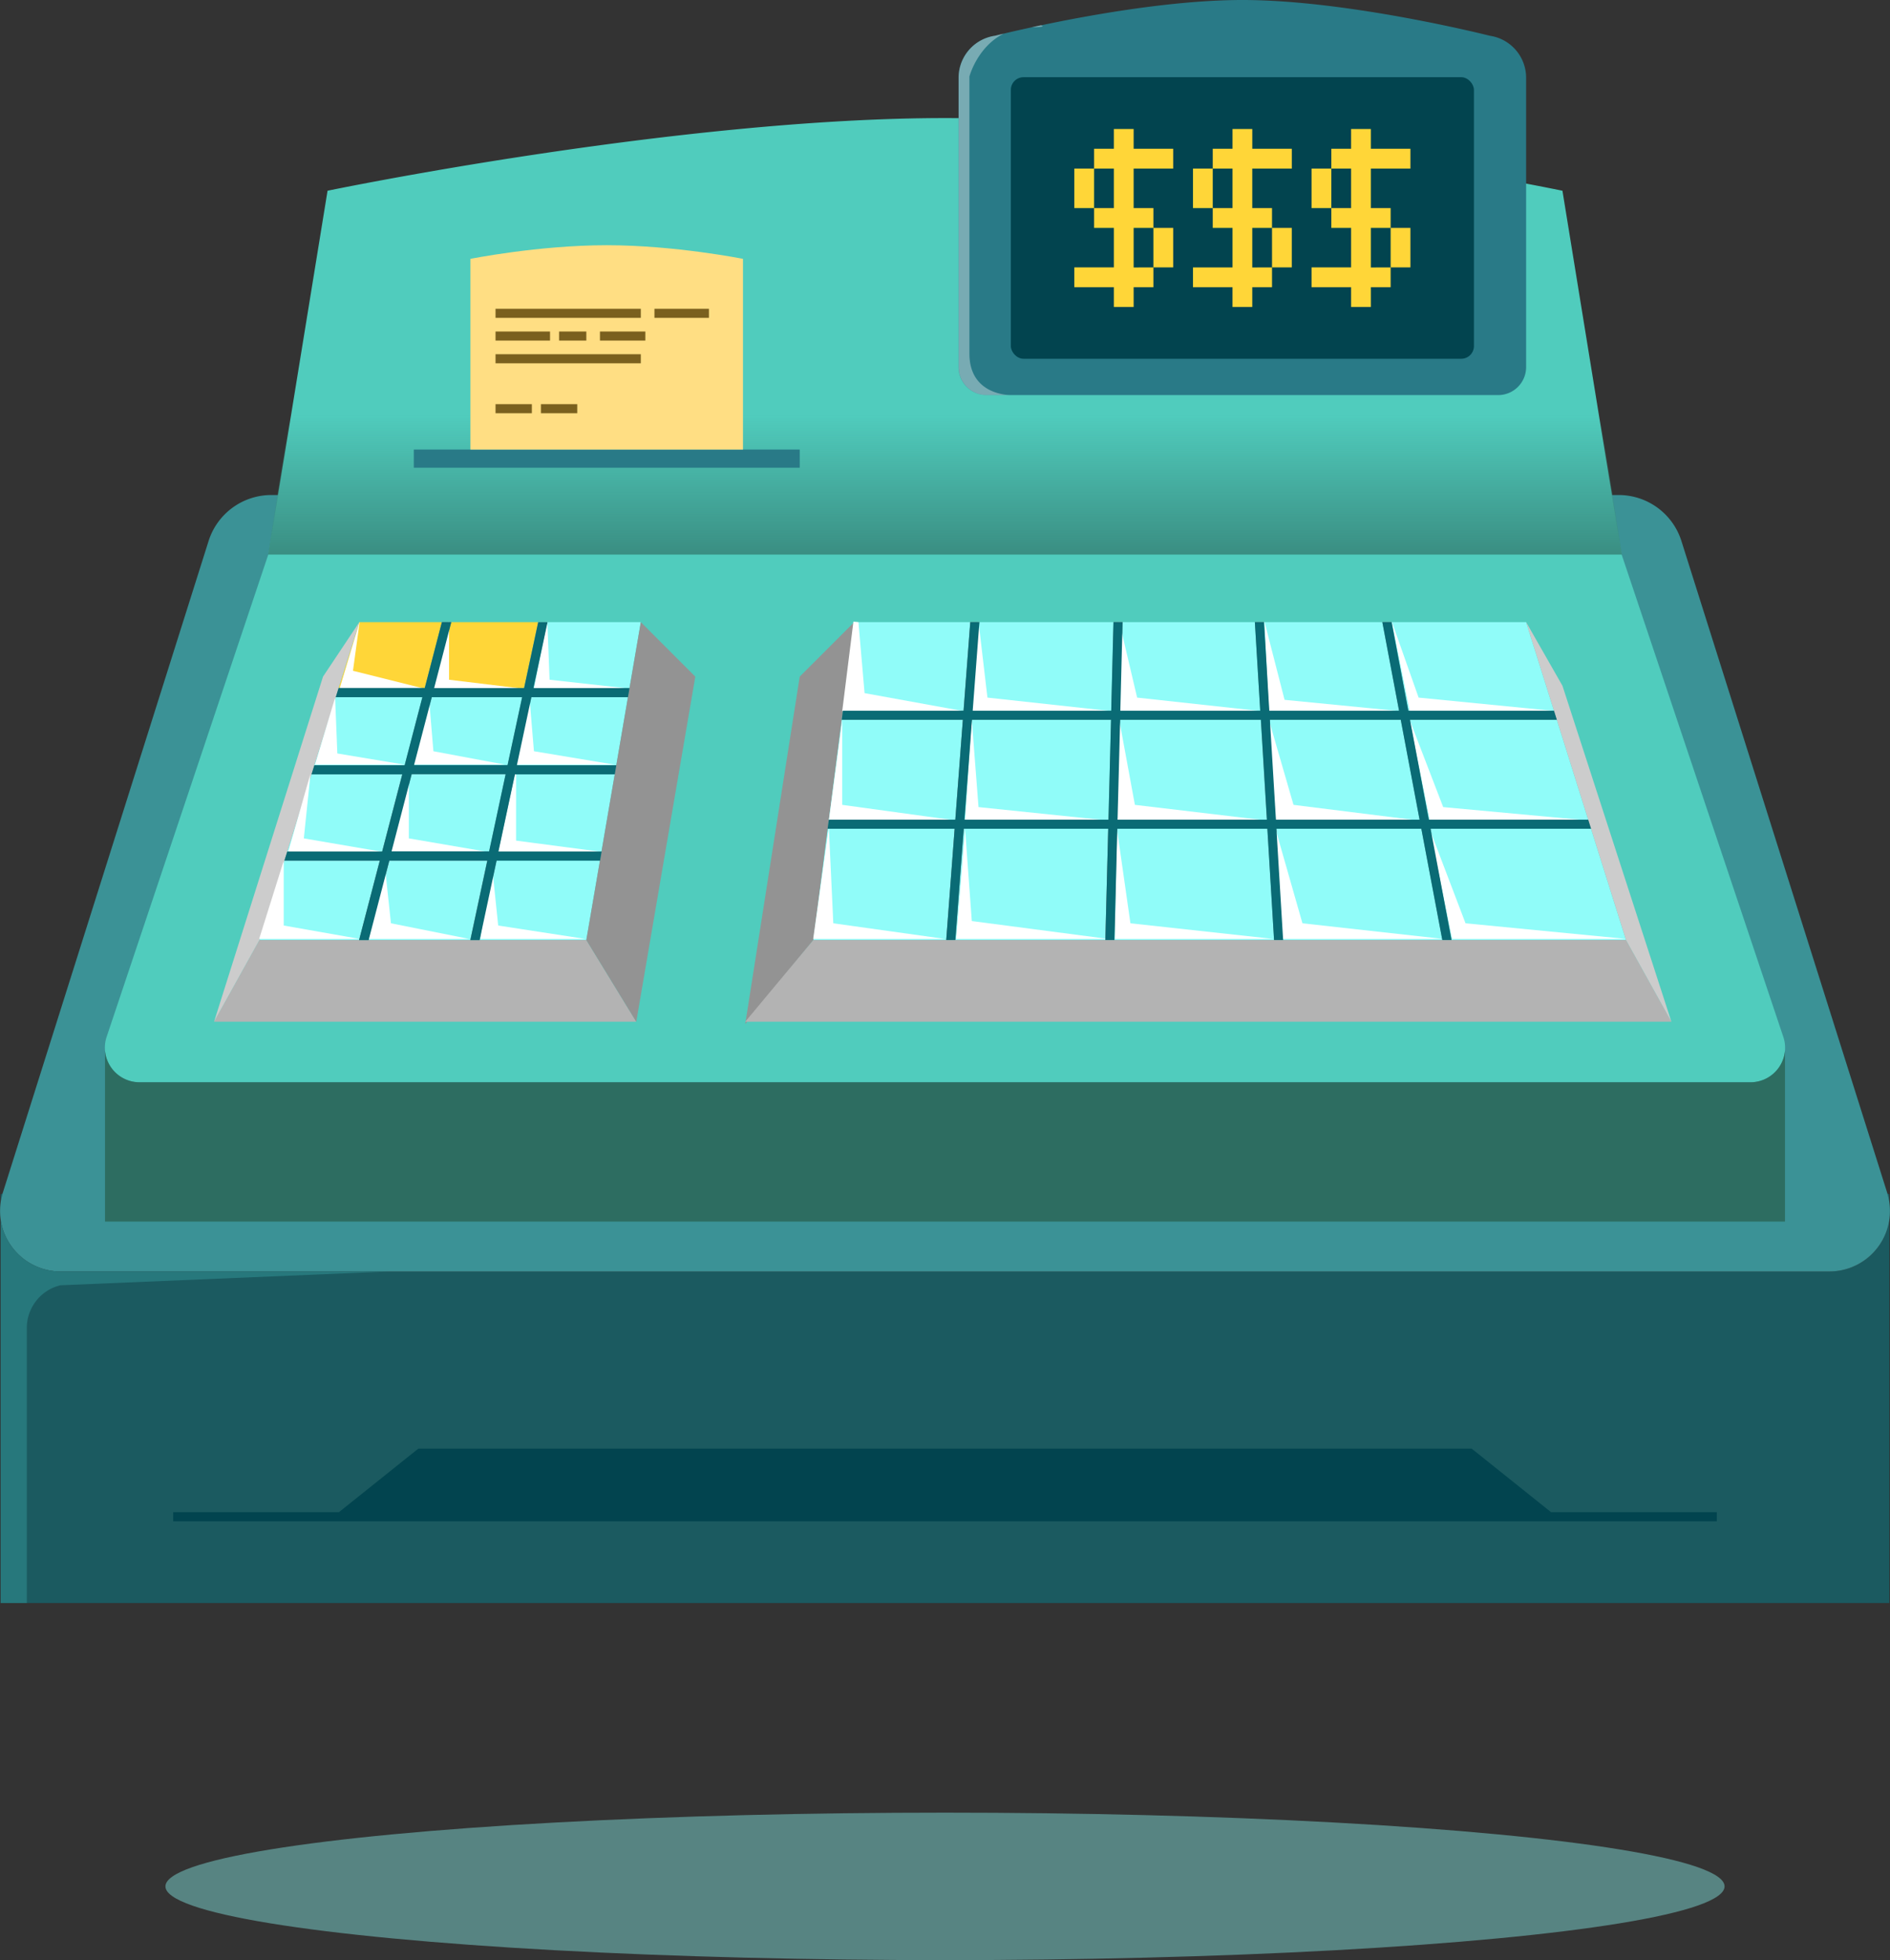<svg xmlns="http://www.w3.org/2000/svg" xmlns:xlink="http://www.w3.org/1999/xlink" viewBox="0 0 846 877.19"><rect x="0" y="0" width="846" height="877.19" fill="#333333" stroke="none"/><defs><style>.cls-1{isolation:isolate;}.cls-2{fill:#578482;}.cls-3{fill:#1b5a60;}.cls-4{fill:#3b9296;}.cls-5{fill:#50ccbd;}.cls-6{fill:url(#Degradado_sin_nombre_8);}.cls-7{fill:#2d6d61;}.cls-8{fill:#02444f;}.cls-9{fill:#90fcf9;}.cls-10{fill:#ed1c24;opacity:0.4;}.cls-11{fill:#ffd638;}.cls-12{fill:#939393;}.cls-12,.cls-13,.cls-14{mix-blend-mode:multiply;}.cls-13{fill:#b3b3b3;}.cls-14{fill:#ccc;}.cls-15{fill:#297a87;}.cls-16{fill:#ffde83;}.cls-17{fill:#7a601e;}.cls-18,.cls-19,.cls-20{fill:#fff;}.cls-18{opacity:0.37;}.cls-18,.cls-20{mix-blend-mode:overlay;}.cls-21{fill:#0a6b75;}.cls-22{fill:#27787c;}</style><linearGradient id="Degradado_sin_nombre_8" x1="423" y1="185.19" x2="423" y2="248.19" gradientUnits="userSpaceOnUse"><stop offset="0.01" stop-color="#3a8e82" stop-opacity="0"/><stop offset="1" stop-color="#3a8e82"/></linearGradient></defs><title>Recurso 7</title><g class="cls-1"><g id="Capa_2" data-name="Capa 2"><g id="Tinta"><ellipse class="cls-2" cx="423" cy="844.19" rx="348.95" ry="33"/><path class="cls-3" d="M1.16,534.1a28.07,28.07,0,0,0-.86,3.83v-3.45Z"/><path class="cls-3" d="M845.7,534.48v3.45a28.07,28.07,0,0,0-.86-3.83Z"/><path class="cls-3" d="M845.7,545.94V717.38H.3V545.94A27.14,27.14,0,0,0,27.14,569H818.86A27.14,27.14,0,0,0,845.7,545.94Z"/><path class="cls-4" d="M845.7,537.93v8A27.14,27.14,0,0,1,818.86,569H27.14A27.14,27.14,0,0,1,.3,545.94v-8a28.07,28.07,0,0,1,.86-3.83c0-.12.07-.25.11-.37l92.1-291.65a29.47,29.47,0,0,1,28.07-20.56H724.56a29.47,29.47,0,0,1,28.07,20.56l92.1,291.65c0,.12.08.25.11.37A28.07,28.07,0,0,1,845.7,537.93Z"/><path class="cls-4" d="M.3,537.93v8A26.88,26.88,0,0,1,.3,537.93Z"/><path class="cls-4" d="M845.7,545.94v-8A26.88,26.88,0,0,1,845.7,545.94Z"/><path class="cls-5" d="M799,470.17a15.51,15.51,0,0,1-15.45,14.17h-721A15.51,15.51,0,0,1,47,470.17a15.26,15.26,0,0,1,.76-6.25l72.41-216L146.62,85.36S303.1,52.84,423,52.84,699.38,85.36,699.38,85.36L725.8,247.93l72.41,216A15.26,15.26,0,0,1,799,470.17Z"/><polygon class="cls-6" points="726 248.19 120 248.19 130 185.19 716 185.19 726 248.19"/><path class="cls-7" d="M799,470.17v76.5H47v-76.5a15.51,15.51,0,0,0,15.45,14.17h721A15.51,15.51,0,0,0,799,470.17Z"/><polygon class="cls-8" points="768.48 676.73 768.48 680.8 77.52 680.8 77.52 676.73 151.7 676.73 187.26 648.28 658.74 648.28 694.3 676.73 768.48 676.73"/><polygon class="cls-9" points="430.99 322.11 427.61 366.82 371 366.82 376.75 322.11 430.99 322.11"/><polygon class="cls-9" points="434.28 278.42 431.29 318.05 377.25 318.05 382.36 278.42 434.28 278.42"/><polygon class="cls-9" points="427.31 370.88 423.55 420.67 364.07 420.67 370.47 370.88 427.31 370.88"/><polygon class="cls-9" points="496.06 370.88 494.78 420.67 427.63 420.67 431.39 370.88 496.06 370.88"/><path class="cls-10" d="M712.18,370.88l-1.28-4.06H639.57l-8.43-44.71h65.72l-1.28-4.06H630.39l-7.48-39.63h-4.15l7.48,39.63H568.16l-2.38-39.63H561.7l2.4,39.63H501.48l1-39.63h-4.08l-1,39.63h-62l3-39.63h-4.08l-3,39.63h-54l-.51,4.06H431l-3.38,44.71H371l-.53,4.06h56.84l-3.76,49.79h4.08l3.76-49.79h64.67l-1.28,49.79h4.06l1.28-49.79h67.17l3,49.79h4.06l-3-49.79h64.87l9.39,49.79h4.12l-9.38-49.79Zm-216-4.06H431.7l3.37-44.71h62.25Zm4.06,0,1.16-44.71h63l2.7,44.71Zm70.89,0-2.7-44.71H627l8.43,44.71Z"/><polygon class="cls-9" points="727.83 420.67 649.74 420.67 640.35 370.88 712.18 370.88 727.83 420.67"/><polygon class="cls-9" points="710.9 366.82 639.57 366.82 631.14 322.11 696.86 322.11 710.9 366.82"/><polygon class="cls-9" points="695.58 318.05 630.39 318.05 622.91 278.42 683.12 278.42 695.58 318.05"/><polygon class="cls-9" points="626.24 318.05 568.16 318.05 565.78 278.42 618.76 278.42 626.24 318.05"/><polygon class="cls-9" points="645.61 420.67 574.36 420.67 571.35 370.88 636.22 370.88 645.61 420.67"/><polygon class="cls-9" points="570.29 420.67 498.84 420.67 500.12 370.88 567.29 370.88 570.29 420.67"/><polygon class="cls-9" points="564.1 318.05 501.49 318.05 502.52 278.42 561.7 278.42 564.1 318.05"/><polygon class="cls-9" points="498.44 278.42 497.42 318.05 435.38 318.05 438.36 278.42 498.44 278.42"/><polygon class="cls-9" points="180.07 346.5 171.07 381.04 128.59 381.04 139.44 346.5 180.07 346.5"/><polygon class="cls-9" points="170.01 385.11 160.74 420.67 116.13 420.67 127.31 385.11 170.01 385.11"/><polygon class="cls-9" points="218.09 385.11 210.49 420.67 164.95 420.67 174.22 385.11 218.09 385.11"/><path class="cls-10" d="M281.09,312l.69-4.07h-43l6.3-29.46h-4.17l-6.3,29.46H194.33L202,278.42h-4.21l-7.66,29.46H151.58L150.3,312h38.77l-7.95,30.48h-40.4l-1.28,4.07h40.63l-9,34.54H128.59l-1.28,4.07H170l-9.27,35.56H165l9.27-35.56h43.87l-7.6,35.56h4.15l7.6-35.56h46.31l.69-4.07H223.11l7.38-34.54h44.69l.69-4.07H231.36l6.5-30.48ZM218.94,381H175.27l9-34.54h42.06Zm8.26-38.61H185.33L193.28,312h40.44Z"/><polygon class="cls-9" points="286.84 278.42 281.78 307.88 238.74 307.88 245.04 278.42 286.84 278.42"/><polygon class="cls-11" points="240.87 278.42 234.57 307.88 194.33 307.88 202 278.42 240.87 278.42"/><polygon class="cls-11" points="197.79 278.42 190.13 307.88 151.58 307.88 160.84 278.42 197.79 278.42"/><polygon class="cls-9" points="189.07 311.95 181.13 342.43 140.72 342.43 150.3 311.95 189.07 311.95"/><polygon class="cls-9" points="281.09 311.95 275.87 342.43 231.36 342.43 237.86 311.95 281.09 311.95"/><polygon class="cls-9" points="268.55 385.11 262.45 420.67 214.64 420.67 222.24 385.11 268.55 385.11"/><polygon class="cls-9" points="275.18 346.5 269.24 381.04 223.11 381.04 230.49 346.5 275.18 346.5"/><polygon class="cls-12" points="382.36 278.42 357.97 302.8 333.58 458.27 364.07 420.67 382.36 278.42"/><polygon class="cls-13" points="333.58 457.25 748.15 457.25 727.83 420.67 364.07 420.67 333.58 457.25"/><polygon class="cls-14" points="683.12 278.42 727.83 420.67 748.15 457.25 699.38 306.87 683.12 278.42"/><polygon class="cls-13" points="116.13 420.67 95.81 457.25 284.81 457.25 262.45 420.67 116.13 420.67"/><polygon class="cls-12" points="286.84 278.42 311.23 302.8 284.81 457.25 262.45 420.67 286.84 278.42"/><polygon class="cls-14" points="95.81 457.25 116.13 420.67 160.84 278.42 144.59 302.8 95.81 457.25"/><path class="cls-15" d="M683.12,34.74V164.27a12.53,12.53,0,0,1-12.53,12.54h-229a12.53,12.53,0,0,1-12.53-12.54V34.74A19,19,0,0,1,445.38,16s1.37-.35,3.87-.94c2.85-.68,7.18-1.68,12.6-2.85h0l4.06-.86h0C488.43,6.59,525.41,0,556.11,0c47.76,0,110.74,16,110.74,16A19,19,0,0,1,683.12,34.74Z"/><rect class="cls-8" x="452.47" y="34.55" width="207.29" height="126" rx="5.67" ry="5.67"/><rect class="cls-15" x="185.23" y="201.19" width="172.74" height="8.13"/><path class="cls-16" d="M332.57,115.84s-30.49-6.1-61-6.1-61,6.1-61,6.1v85.35H332.57Z"/><polygon class="cls-9" points="635.45 366.82 571.11 366.82 568.4 322.11 627.01 322.11 635.45 366.82"/><polygon class="cls-9" points="567.04 366.82 500.22 366.82 501.38 322.11 564.34 322.11 567.04 366.82"/><polygon class="cls-9" points="497.32 322.11 496.16 366.82 431.7 366.82 435.07 322.11 497.32 322.11"/><polygon class="cls-9" points="233.72 311.95 227.19 342.43 185.33 342.43 193.28 311.95 233.72 311.95"/><polygon class="cls-9" points="226.34 346.5 218.94 381.04 175.27 381.04 184.28 346.5 226.34 346.5"/><rect class="cls-17" x="221.81" y="138.19" width="65.03" height="4.06"/><rect class="cls-17" x="221.81" y="158.52" width="65.03" height="4.06"/><rect class="cls-17" x="221.81" y="180.87" width="16.26" height="4.06"/><rect class="cls-17" x="242.13" y="180.87" width="16.26" height="4.06"/><rect class="cls-17" x="292.94" y="138.19" width="24.39" height="4.06"/><rect class="cls-17" x="221.81" y="148.36" width="24.39" height="4.06"/><rect class="cls-17" x="250.26" y="148.36" width="12.19" height="4.06"/><rect class="cls-17" x="268.55" y="148.36" width="20.32" height="4.06"/><path class="cls-18" d="M452.39,176.81H441.63a12.53,12.53,0,0,1-12.53-12.54V34.74A19,19,0,0,1,445.38,16s1.37-.35,3.87-.94c-11.86,6-15.32,19.18-15.32,19.18V158.26C433.93,176.46,451.07,176.81,452.39,176.81Z"/><path class="cls-18" d="M461.86,12.16l4.06-.86h0C467.57,11.82,466.72,12.16,461.86,12.16Z"/><polygon class="cls-19" points="384.25 278.42 387 310.19 431 318.19 377 318.19 382 278.19 384.25 278.42"/><polygon class="cls-19" points="377 322.19 371 367.19 428 367.19 377 360.19 377 322.19"/><polygon class="cls-19" points="371 370.19 364 420.19 423 420.19 373 413.19 371 370.19"/><polygon class="cls-19" points="432 371.19 435 412.19 496 420.19 428 420.19 432 371.19"/><polygon class="cls-19" points="435 322.19 432 367.19 496 367.19 438 361.19 435 322.19"/><polygon class="cls-19" points="438 278.19 442 312.19 497 318.19 435 318.19 438 278.19"/><polygon class="cls-19" points="501 278.19 501 318.19 564 318.19 509 312.19 501 278.19"/><polygon class="cls-19" points="566 278.19 568 318.19 626 318.19 575 313.19 566 278.19"/><polygon class="cls-19" points="623 278.19 635 312.19 696 318.19 631 318.19 623 278.19"/><polygon class="cls-19" points="640 367.19 711 367.19 646 361.19 631 322.19 640 367.19"/><polygon class="cls-19" points="640 371.19 650 420.19 728 420.19 656 413.19 640 371.19"/><polygon class="cls-19" points="571 371.19 574 420.19 646 420.19 583 413.19 571 371.19"/><polygon class="cls-19" points="568 322.19 571 367.19 635 367.19 579 360.19 568 322.19"/><polygon class="cls-19" points="501 322.19 500 367.19 567 367.19 508 360.19 501 322.19"/><polygon class="cls-19" points="500 371.19 499 420.19 570 420.19 506 413.19 500 371.19"/><polygon class="cls-20" points="161 278.19 158 300.19 190 308.19 152 308.19 161 278.19"/><polygon class="cls-20" points="201 278.19 201 304.19 234 308.19 194 308.19 201 278.19"/><polygon class="cls-19" points="245 278.19 239 308.19 282 308.19 246 304.19 245 278.19"/><polygon class="cls-19" points="150 312.19 141 342.19 181 342.19 151 337.19 150 312.19"/><polygon class="cls-19" points="192 312.19 185 342.19 226 342.19 194 336.19 192 312.19"/><polygon class="cls-19" points="237 312.19 231 342.19 275 342.19 239 336.19 237 312.19"/><polygon class="cls-19" points="139 346.19 129 381.19 171 381.19 136 375.19 139 346.19"/><polygon class="cls-19" points="183 346.19 175 381.19 218 381.19 183 375.19 183 346.19"/><polygon class="cls-19" points="127 385.19 116 420.19 161 420.19 127 414.19 127 385.19"/><polygon class="cls-19" points="172 385.19 165 420.19 210 420.19 175 413.19 172 385.19"/><polygon class="cls-19" points="220 385.19 215 420.19 262 420.19 223 414.19 220 385.19"/><polygon class="cls-19" points="231 344.19 223 381.19 269 381.19 231 376.19 231 344.19"/><path class="cls-21" d="M281.09,312l.69-4.07h-43l6.3-29.46h-4.17l-6.3,29.46H194.33L202,278.42h-4.21l-7.66,29.46H151.58L150.3,312h38.77l-7.95,30.48h-40.4l-1.28,4.07h40.63l-9,34.54H128.59l-1.28,4.07H170l-9.27,35.56H165l9.27-35.56h43.87l-7.6,35.56h4.15l7.6-35.56h46.31l.69-4.07H223.11l7.38-34.54h44.69l.69-4.07H231.36l6.5-30.48ZM218.94,381H175.27l9-34.54h42.06Zm8.26-38.61H185.33L193.28,312h40.44Z"/><path class="cls-21" d="M712.18,370.88l-1.28-4.06H639.57l-8.43-44.71h65.72l-1.28-4.06H630.39l-7.48-39.63h-4.15l7.48,39.63H568.16l-2.38-39.63H561.7l2.4,39.63H501.48l1-39.63h-4.08l-1,39.63h-62l3-39.63h-4.08l-3,39.63h-54l-.51,4.06H431l-3.38,44.71H371l-.53,4.06h56.84l-3.76,49.79h4.08l3.76-49.79h64.67l-1.28,49.79h4.06l1.28-49.79h67.17l3,49.79h4.06l-3-49.79h64.87l9.39,49.79h4.12l-9.38-49.79Zm-216-4.06H431.7l3.37-44.71h62.25Zm4.06,0,1.16-44.71h63l2.7,44.71Zm70.89,0-2.7-44.71H627l8.43,44.71Z"/><path class="cls-22" d="M174.5,569,27,575.19c-.38.09-.74.19-1.1.3a19.67,19.67,0,0,0-13.9,19V717.38H.3V545.94A27.14,27.14,0,0,0,27.14,569Z"/><path class="cls-11" d="M525.14,119.67h-8.85v8.85h-8.85v8.85h-8.85v-8.85h-17.7v-8.85h17.7V102h-8.85V93.12h8.85V75.43h-8.85V93.12h-8.85V75.43h8.85V66.58h8.85V57.73h8.85v8.85h17.7v8.85h-17.7V93.12h8.85V102h8.85Zm-8.85,0V102h-8.85v17.7Z"/><path class="cls-11" d="M578.23,119.67h-8.85v8.85h-8.84v8.85h-8.85v-8.85H534v-8.85h17.7V102h-8.85V93.12h8.85V75.43h-8.85V93.12H534V75.43h8.85V66.58h8.85V57.73h8.85v8.85h17.69v8.85H560.54V93.12h8.84V102h8.85Zm-8.85,0V102h-8.84v17.7Z"/><path class="cls-11" d="M631.33,119.67h-8.85v8.85h-8.85v8.85h-8.85v-8.85h-17.7v-8.85h17.7V102h-8.85V93.12h8.85V75.43h-8.85V93.12h-8.85V75.43h8.85V66.58h8.85V57.73h8.85v8.85h17.7v8.85h-17.7V93.12h8.85V102h8.85Zm-8.85,0V102h-8.85v17.7Z"/></g></g></g></svg>